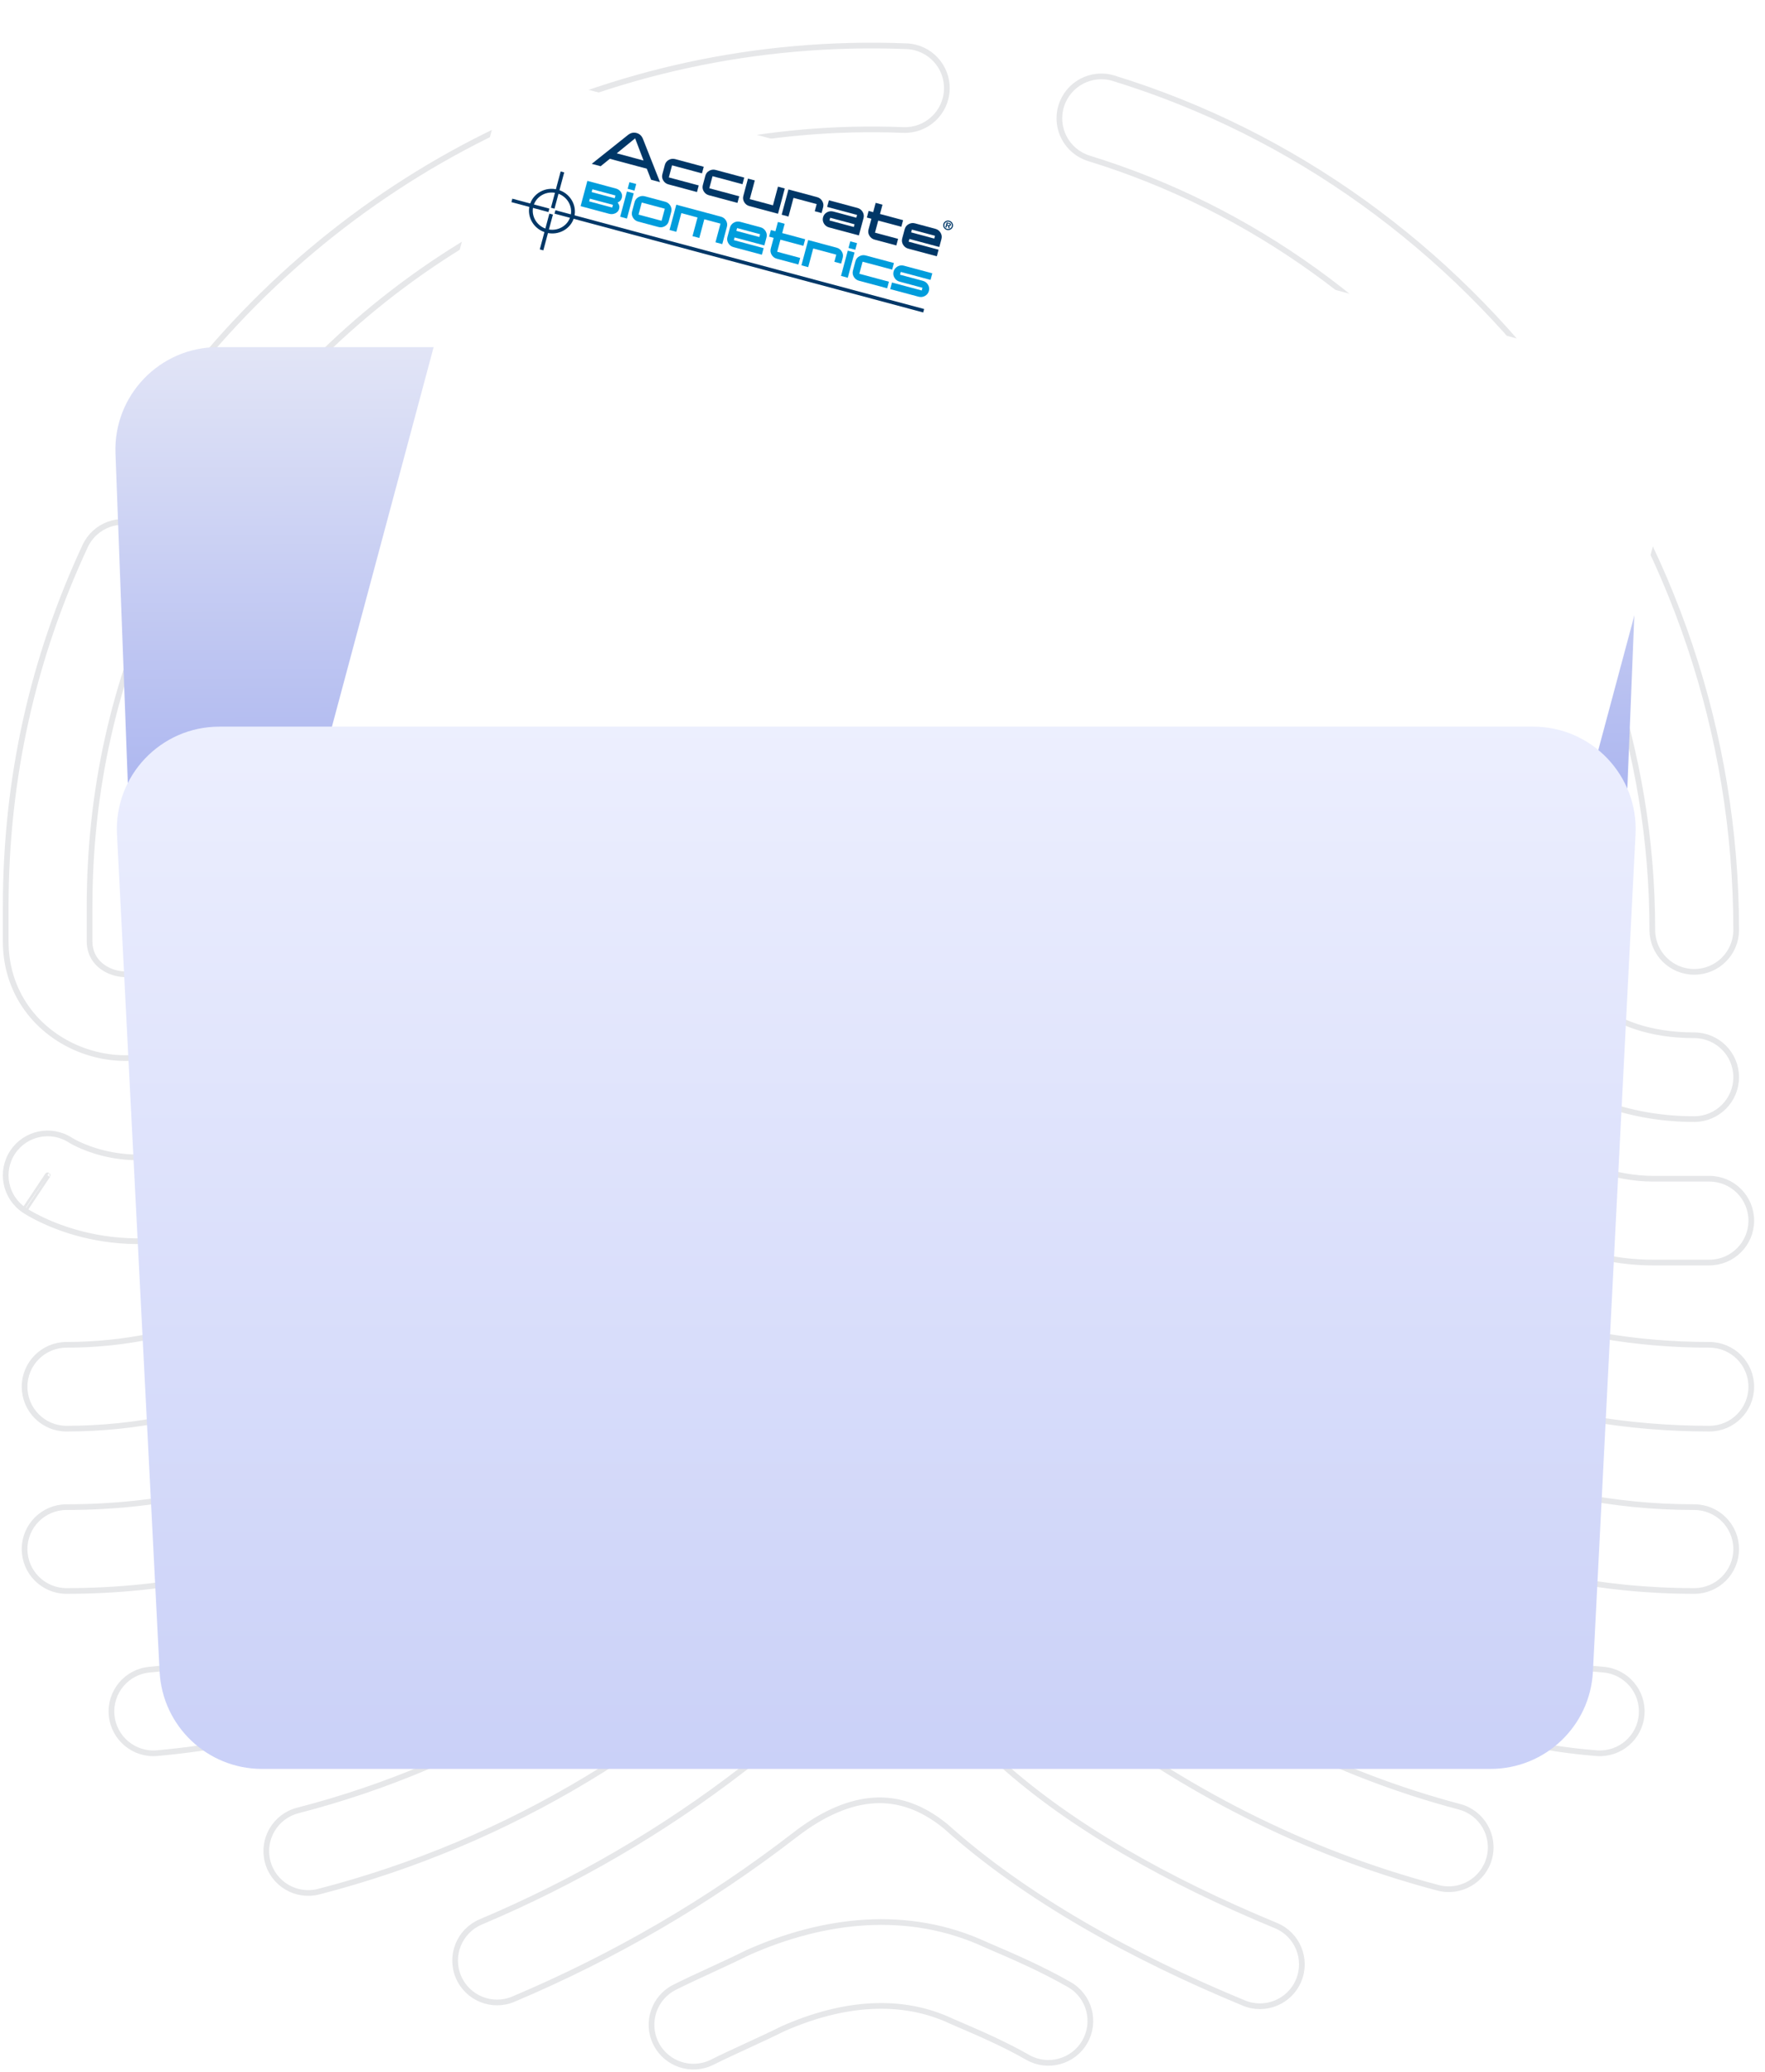 <svg width="310" height="364" viewBox="0 0 310 364" fill="none" xmlns="http://www.w3.org/2000/svg">
<path d="M174.127 160.705L174.127 160.727L174.127 160.728C174.147 164.777 177.436 168.054 181.492 168.054C185.56 168.054 188.857 164.758 188.857 160.692H181.733C188.857 160.692 188.857 160.688 188.857 160.684V160.676L188.857 160.657L188.857 160.612L188.856 160.546L188.855 160.489C188.854 160.393 188.851 160.269 188.846 160.119C188.836 159.818 188.817 159.411 188.781 158.913C188.71 157.92 188.572 156.549 188.301 154.923C187.764 151.705 186.678 147.303 184.431 142.811C182.17 138.291 178.663 133.547 173.264 129.949C167.82 126.321 160.891 124.154 152.306 124.154C143.721 124.154 136.792 126.321 131.347 129.949C125.949 133.547 122.442 138.291 120.181 142.811C117.934 147.303 116.848 151.705 116.311 154.923C116.04 156.549 115.902 157.92 115.831 158.913C115.795 159.411 115.776 159.818 115.766 160.119C115.761 160.269 115.758 160.393 115.757 160.489L115.756 160.549L115.755 160.612L115.755 160.657L115.755 160.676L115.755 160.684C115.755 160.688 115.755 160.692 123.12 160.692L130.486 160.694M174.127 160.705C174.126 160.684 174.125 160.652 174.124 160.609C174.12 160.482 174.11 160.262 174.089 159.963C174.046 159.361 173.956 158.452 173.771 157.343C173.395 155.09 172.658 152.199 171.256 149.396C169.869 146.623 167.904 144.073 165.094 142.201C162.33 140.359 158.314 138.879 152.306 138.879C146.298 138.879 142.282 140.359 139.518 142.201C136.708 144.073 134.743 146.623 133.356 149.396C131.954 152.199 131.216 155.09 130.841 157.343C130.656 158.452 130.566 159.361 130.523 159.963C130.502 160.262 130.492 160.482 130.488 160.609C130.487 160.645 130.486 160.673 130.486 160.694M174.127 160.705L159.671 160.701V160.692C159.671 156.626 156.374 153.329 152.306 153.329C148.239 153.329 144.941 156.626 144.941 160.692V160.697L130.486 160.694M174.127 160.705L159.671 160.703C159.669 185.795 153.393 209.562 142.172 229.893C140.207 233.453 135.727 234.747 132.165 232.783C128.604 230.818 127.31 226.34 129.274 222.78C139.276 204.658 144.94 183.343 144.941 160.701L130.485 160.699M130.486 160.694L130.485 160.699M130.485 160.699L130.485 160.723L130.485 160.705L130.485 160.699H130.485ZM130.486 160.694L123.12 160.692M29.633 70.787C58.859 31.138 106.241 6.03 159.23 8.121C163.294 8.282 166.459 11.705 166.298 15.768C166.138 19.831 162.713 22.995 158.649 22.834C110.813 20.947 67.984 43.581 41.491 79.522C39.078 82.796 34.467 83.494 31.193 81.082C27.918 78.67 27.22 74.061 29.633 70.787ZM152.306 53.342C136.006 53.342 121.078 56.474 108.111 62.029C104.373 63.631 100.043 61.9 98.441 58.163C96.838 54.425 98.57 50.097 102.309 48.495C117.201 42.115 134.113 38.617 152.306 38.617C188.156 38.617 217.919 52.706 238.526 74.016C241.353 76.94 241.274 81.601 238.35 84.427C235.425 87.253 230.762 87.174 227.935 84.25C210.07 65.776 184.115 53.342 152.306 53.342ZM76.963 132.079C87.315 104.076 112.671 81.191 150.316 81.191C158.174 81.191 165.476 82.398 172.258 84.247C176.182 85.317 180.231 83.004 181.301 79.081C182.371 75.158 180.058 71.111 176.133 70.041C168.322 67.912 159.704 66.466 150.316 66.466C105.709 66.466 75.346 93.975 63.146 126.975C61.736 130.789 63.686 135.023 67.501 136.433C71.317 137.842 75.553 135.893 76.963 132.079ZM203.194 90.807C205.903 87.774 210.559 87.51 213.593 90.218C233.809 108.261 244.576 134.166 244.576 160.029C244.576 164.095 241.278 167.391 237.211 167.391C233.143 167.391 229.846 164.095 229.846 160.029C229.846 138.149 220.714 116.313 203.783 101.202C200.749 98.494 200.485 93.84 203.194 90.807ZM240.647 178.955C244.111 176.824 248.648 177.904 250.78 181.367C260.389 196.977 277.497 207.039 290.276 207.039H300.226C304.293 207.039 307.591 210.335 307.591 214.401C307.591 218.467 304.294 221.763 300.226 221.763H290.276C271.216 221.763 249.851 207.954 238.235 189.084C236.103 185.621 237.183 181.086 240.647 178.955ZM64.085 153.992C68.152 153.992 71.45 157.289 71.45 161.355C71.45 173.425 69.328 184.72 64.052 194.194C58.692 203.819 50.325 211.1 38.786 215.336C29.171 218.934 20.654 218.347 14.539 216.819C11.497 216.059 9.042 215.066 7.308 214.238C6.438 213.823 5.741 213.446 5.233 213.154C4.979 213.007 4.772 212.882 4.612 212.783C4.533 212.733 4.465 212.69 4.41 212.654C4.382 212.636 4.357 212.62 4.336 212.606L4.306 212.587L4.293 212.578L4.286 212.574C4.283 212.572 4.28 212.57 8.365 206.445L4.28 212.57C0.896 210.314 -0.019 205.743 2.238 202.36C4.481 198.996 9.015 198.073 12.393 200.28L12.395 200.281C12.419 200.296 12.483 200.335 12.586 200.395C12.794 200.514 13.154 200.712 13.652 200.95C14.654 201.428 16.179 202.051 18.112 202.534C21.942 203.491 27.345 203.899 33.639 201.54L33.69 201.521C42.037 198.461 47.591 193.48 51.182 187.032C54.861 180.426 56.72 171.829 56.72 161.355C56.72 157.289 60.017 153.992 64.085 153.992ZM257.494 98.618C255.437 95.11 250.925 93.933 247.416 95.989C243.907 98.046 242.729 102.556 244.787 106.064C255.329 124.042 260.321 145.206 259.699 165.103C259.696 165.18 259.695 165.256 259.695 165.333C259.695 183.236 276.293 196.566 297.573 196.566C301.64 196.566 304.938 193.27 304.938 189.204C304.938 185.138 301.64 181.842 297.573 181.842C281.778 181.842 274.491 172.71 274.425 165.432C275.104 142.931 269.481 119.059 257.494 98.618ZM82.121 78.775C85.22 76.142 85.597 71.495 82.963 68.397C80.328 65.299 75.68 64.922 72.581 67.556C44.362 91.533 28.86 126.757 28.86 162.018C28.86 164.352 28.086 166.702 26.494 168.691C26.43 168.771 26.367 168.853 26.306 168.936C24.848 170.924 22.417 171.607 19.864 170.77C17.344 169.944 15.731 167.966 15.731 165.333V159.365C15.731 138.577 20.131 119.741 28.312 102.126C30.025 98.438 28.423 94.06 24.734 92.348C21.044 90.635 16.665 92.237 14.952 95.925C5.887 115.442 1.001 136.391 1.001 159.365V165.333C1.001 184.98 26.532 193.295 38.091 177.77C41.743 173.152 43.59 167.593 43.59 162.018C43.59 130.971 57.275 99.887 82.121 78.775ZM195.598 13.746C191.71 12.55 187.589 14.731 186.393 18.617C185.196 22.504 187.378 26.623 191.266 27.819C248.537 45.434 290.208 100.267 290.208 163.344C290.208 167.41 293.505 170.706 297.573 170.706C301.641 170.706 304.938 167.41 304.938 163.344C304.938 93.805 259.051 33.263 195.598 13.746ZM193.409 242.959C197.047 244.777 198.522 249.2 196.703 252.836C190.493 265.252 182.942 276.901 174.781 287.778C172.341 291.031 167.724 291.69 164.47 289.251C161.216 286.811 160.557 282.196 162.997 278.943C170.756 268.602 177.798 257.706 183.528 246.251C185.347 242.614 189.771 241.14 193.409 242.959ZM152.306 95.642C148.239 95.642 144.941 98.938 144.941 103.004C144.941 107.07 148.239 110.366 152.306 110.366C185.299 110.366 203.313 136.117 203.313 161.355C203.313 183.704 199.483 204.753 192.461 224.537C191.101 228.369 193.105 232.578 196.939 233.938C200.772 235.297 204.983 233.293 206.343 229.461C213.913 208.134 218.043 185.421 218.043 161.355C218.043 129.568 194.932 95.642 152.306 95.642ZM133.805 105.262C135.488 108.964 133.851 113.328 130.148 115.011C111.268 123.589 101.299 142.58 101.299 161.355C101.299 210.51 60.856 250.939 11.682 250.939C7.615 250.939 4.317 247.642 4.317 243.576C4.317 239.51 7.615 236.214 11.682 236.214C52.721 236.214 86.569 202.378 86.569 161.355C86.569 137.692 99.153 112.92 124.052 101.606C127.755 99.924 132.122 101.56 133.805 105.262ZM175.561 309.505C168.667 303.83 160.921 301.094 152.815 301.538C144.862 301.974 137.331 305.424 130.548 310.696C116.466 321.572 101.1 330.534 84.431 337.583C80.685 339.168 78.933 343.488 80.518 347.232C82.103 350.977 86.424 352.729 90.171 351.144C107.991 343.608 124.461 334.006 139.563 322.34L139.582 322.326C144.736 318.319 149.473 316.468 153.621 316.24C157.586 316.023 161.741 317.242 166.081 320.777C180.189 333.429 198.881 343.725 218.475 351.83C222.234 353.384 226.541 351.599 228.097 347.842C229.652 344.085 227.866 339.779 224.107 338.224C205.289 330.44 188.216 320.881 175.806 309.716C175.785 309.697 175.764 309.678 175.742 309.659L175.704 309.626C175.657 309.585 175.609 309.545 175.561 309.505ZM173.229 341.623L173.265 341.639C177.819 343.59 182.789 345.719 187.799 348.581C191.331 350.598 192.558 355.095 190.54 358.626C188.522 362.156 184.023 363.383 180.491 361.365C176.269 358.954 172.006 357.119 167.314 355.109C167.235 355.075 167.157 355.04 167.079 355.004C158.373 350.908 148.158 351.646 137.533 356.332C135.485 357.351 133.302 358.359 131.238 359.311L131.237 359.311L131.181 359.337C129.003 360.342 126.955 361.287 125.087 362.221C121.449 364.04 117.025 362.565 115.206 358.929C113.387 355.292 114.861 350.869 118.499 349.051C120.593 348.005 122.836 346.97 124.953 345.993L125.008 345.968C127.187 344.963 129.234 344.017 131.103 343.083L131.145 343.062L131.187 343.042C131.233 343.019 131.28 342.998 131.326 342.976C131.352 342.964 131.379 342.952 131.405 342.941C144.568 337.092 159.457 335.197 173.229 341.623ZM237.454 209.122C235.271 205.692 230.718 204.68 227.287 206.863C223.855 209.046 222.843 213.597 225.027 217.027C240.952 242.042 272.668 250.938 300.226 250.938C304.294 250.938 307.591 247.642 307.591 243.576C307.591 239.51 304.294 236.214 300.226 236.214C274.719 236.214 249.389 227.87 237.454 209.122ZM180.666 181.271C184.682 181.913 187.417 185.689 186.775 189.704C175.686 258.984 123.073 314.976 55.973 332.264C52.034 333.279 48.018 330.909 47.003 326.972C45.988 323.035 48.358 319.02 52.297 318.005C113.881 302.139 162.092 250.713 172.23 187.378C172.872 183.363 176.649 180.629 180.666 181.271ZM130.485 160.729C130.485 160.735 130.485 160.734 130.485 160.727L130.485 160.729ZM64.764 258.977C66.513 262.648 64.954 267.041 61.281 268.789C46.251 275.944 29.231 279.451 11.682 279.451C7.615 279.451 4.317 276.155 4.317 272.088C4.317 268.022 7.615 264.726 11.682 264.726C27.3 264.726 42.119 261.602 54.948 255.495C58.621 253.747 63.016 255.306 64.764 258.977ZM124.752 256.964C127.386 253.866 127.009 249.22 123.91 246.587C120.811 243.953 116.163 244.33 113.528 247.428C92.12 272.605 61.346 290.138 26.284 293.268C22.232 293.629 19.241 297.206 19.603 301.256C19.965 305.306 23.542 308.296 27.594 307.934C66.823 304.433 101.054 284.833 124.752 256.964ZM197.954 288.159C194.743 285.662 190.116 286.24 187.618 289.45C185.121 292.66 185.7 297.285 188.91 299.781C207.546 314.271 228.995 325.35 252.573 331.589C256.505 332.629 260.536 330.286 261.577 326.355C262.618 322.425 260.274 318.395 256.342 317.354C234.814 311.658 215.137 301.519 197.954 288.159ZM214.757 235.055C217.633 232.18 222.296 232.18 225.173 235.055C243.713 253.589 269.045 264.726 297.573 264.726C301.641 264.726 304.938 268.022 304.938 272.088C304.938 276.155 301.641 279.451 297.573 279.451C265.075 279.451 236.015 266.717 214.757 245.467C211.881 242.592 211.881 237.93 214.757 235.055ZM258.113 288.312C254.254 287.026 250.083 289.111 248.797 292.968C247.51 296.825 249.596 300.995 253.455 302.281C261.856 305.08 271.078 307.223 280.425 307.941C284.481 308.253 288.021 305.22 288.333 301.165C288.645 297.111 285.61 293.572 281.555 293.26C273.655 292.653 265.632 290.817 258.113 288.312ZM201.703 263.397C204.307 260.273 208.952 259.851 212.076 262.454C219.872 268.948 227.324 274.498 235.861 278.765C239.499 280.583 240.974 285.006 239.155 288.643C237.336 292.279 232.912 293.753 229.274 291.935C219.238 286.919 210.771 280.534 202.646 273.766C199.522 271.163 199.099 266.52 201.703 263.397Z" stroke="#DCDDE0" stroke-opacity="0.7" stroke-miterlimit="10" stroke-linecap="round" stroke-linejoin="round"/>
<path d="M279.602 292.931L287.469 97.605C287.88 87.388 279.708 78.88 269.483 78.88H126.537C123.601 78.88 120.709 78.162 118.115 76.788L92.189 63.063C89.594 61.689 86.703 60.971 83.767 60.971H38.271C28.067 60.971 19.903 69.446 20.284 79.644L28.255 292.879C28.617 302.552 36.563 310.206 46.242 310.206H261.616C271.276 310.206 279.213 302.582 279.602 292.931Z" fill="url(#paint0_linear_1287_14590)"/>
<g filter="url(#filter0_d_1287_14590)">
<rect x="89.285" width="215.904" height="217.469" rx="10" transform="rotate(15 89.285 0)" fill="white"/>
</g>
<path d="M115.923 31.99L114.357 31.571L113.601 29.632L107.108 27.892L105.497 29.197L103.931 28.777L110.294 23.708C110.765 23.333 111.267 23.218 111.801 23.361C112.336 23.504 112.713 23.855 112.932 24.415L115.923 31.99ZM113.031 28.193L111.552 24.299L108.323 26.932L113.031 28.193Z" fill="#003767"/>
<path d="M122.415 33.73L117.409 32.389C117.01 32.282 116.705 32.054 116.495 31.704C116.285 31.355 116.232 30.988 116.336 30.601L116.776 28.96C116.879 28.574 117.108 28.282 117.465 28.085C117.821 27.887 118.2 27.842 118.598 27.949L123.604 29.291L123.294 30.45L118.038 29.041L117.47 31.163L122.725 32.571L122.415 33.73Z" fill="#003767"/>
<path d="M129.524 35.635L124.518 34.294C124.119 34.187 123.814 33.959 123.604 33.609C123.395 33.259 123.342 32.892 123.445 32.506L123.885 30.865C123.988 30.479 124.218 30.187 124.574 29.99C124.931 29.792 125.308 29.747 125.708 29.854L130.714 31.195L130.403 32.355L125.148 30.946L124.579 33.068L129.835 34.476L129.524 35.635Z" fill="#003767"/>
<path d="M136.649 37.544L131.632 36.2C131.232 36.092 130.927 35.864 130.717 35.515C130.507 35.165 130.453 34.798 130.557 34.411L131.371 31.371L132.57 31.692L131.691 34.973L135.762 36.064L136.641 32.783L137.84 33.105L136.65 37.544L136.649 37.544Z" fill="#003767"/>
<path d="M144.301 37.422L143.102 37.101L143.438 35.847L139.367 34.756L138.488 38.037L137.289 37.715L138.479 33.277L143.496 34.621C143.896 34.728 144.2 34.958 144.41 35.306C144.62 35.656 144.674 36.023 144.571 36.41L144.3 37.422L144.301 37.422Z" fill="#003767"/>
<path d="M150.853 41.35L145.63 39.95C145.226 39.842 144.919 39.614 144.713 39.266C144.506 38.919 144.455 38.552 144.558 38.168C144.661 37.782 144.889 37.49 145.241 37.294C145.594 37.096 145.973 37.051 146.378 37.16L150.402 38.238L150.533 37.749L145.278 36.341L145.588 35.182L150.594 36.523C150.993 36.63 151.298 36.858 151.508 37.208C151.718 37.558 151.771 37.925 151.667 38.31L150.853 41.35ZM149.965 39.87L150.092 39.395L145.818 38.249L145.691 38.724L149.965 39.87Z" fill="#003767"/>
<path d="M157.428 43.112L153.62 42.091C153.221 41.985 152.916 41.757 152.706 41.407C152.496 41.057 152.443 40.69 152.546 40.305L153.05 38.424L152.252 38.21L152.562 37.051L153.361 37.265L153.799 35.631L154.997 35.952L154.56 37.585L158.618 38.672L158.307 39.831L154.249 38.744L153.681 40.866L157.739 41.953L157.428 43.112Z" fill="#003767"/>
<path d="M164.54 45.017L159.534 43.676C159.135 43.569 158.83 43.341 158.62 42.991C158.41 42.642 158.357 42.275 158.461 41.888L158.901 40.247C159.004 39.861 159.233 39.569 159.59 39.372C159.946 39.174 160.325 39.129 160.723 39.236L164.283 40.19C164.681 40.297 164.986 40.526 165.195 40.875C165.404 41.225 165.457 41.594 165.353 41.981L164.978 43.383L159.722 41.975L159.595 42.45L164.85 43.858L164.54 45.017ZM164.09 41.905L164.221 41.416L160.163 40.328L160.032 40.817L164.09 41.905Z" fill="#003767"/>
<path d="M99.097 30.287L98.473 30.119L96.767 36.486L97.392 36.653L99.097 30.287Z" fill="#003767"/>
<path d="M97.115 37.688L96.49 37.521L94.806 43.805L95.431 43.972L97.115 37.688Z" fill="#003767"/>
<path d="M162.311 54.278L97.557 36.927L97.395 37.532L162.15 54.883L162.311 54.278Z" fill="#003767"/>
<path d="M96.485 36.64L89.986 34.899L89.824 35.503L96.323 37.245L96.485 36.64Z" fill="#003767"/>
<path d="M108.744 36.684C108.651 37.032 108.431 37.289 108.084 37.457C107.737 37.624 107.365 37.655 106.966 37.548L101.975 36.21L103.164 31.772L108.154 33.109C108.552 33.216 108.852 33.427 109.055 33.744C109.257 34.06 109.313 34.393 109.219 34.742C109.112 35.141 108.865 35.417 108.475 35.572C108.761 35.918 108.85 36.289 108.744 36.684ZM107.965 34.823L108.096 34.334L104.045 33.249L103.914 33.738L107.965 34.823ZM107.527 36.456L107.655 35.981L103.604 34.896L103.477 35.371L107.527 36.456Z" fill="#009DDC"/>
<path d="M111.433 33.478L110.24 33.159L110.551 32L111.743 32.32L111.433 33.478ZM110.116 38.392L108.924 38.072L110.113 33.634L111.306 33.953L110.116 38.392Z" fill="#009DDC"/>
<path d="M117.455 38.859C117.352 39.245 117.122 39.537 116.767 39.734C116.412 39.933 116.035 39.978 115.637 39.871L112.088 38.92C111.69 38.814 111.386 38.586 111.178 38.237C110.969 37.887 110.916 37.52 111.02 37.135L111.459 35.494C111.562 35.108 111.792 34.816 112.147 34.619C112.503 34.42 112.879 34.375 113.277 34.482L116.827 35.433C117.224 35.539 117.528 35.768 117.737 36.116C117.945 36.466 117.998 36.833 117.895 37.218L117.455 38.859ZM116.198 38.779L116.767 36.658L112.716 35.572L112.148 37.694L116.198 38.779Z" fill="#009DDC"/>
<path d="M126.859 42.878L125.666 42.559L126.545 39.278L123.702 38.516L122.823 41.797L121.63 41.477L122.509 38.197L119.666 37.435L118.787 40.715L117.594 40.396L118.783 35.957L126.608 38.054C127.006 38.161 127.308 38.389 127.516 38.737C127.723 39.086 127.776 39.453 127.673 39.839L126.859 42.878Z" fill="#009DDC"/>
<path d="M133.812 44.741L128.831 43.407C128.434 43.3 128.131 43.073 127.923 42.723C127.714 42.374 127.662 42.007 127.766 41.622L128.205 39.981C128.309 39.595 128.538 39.303 128.892 39.105C129.247 38.907 129.623 38.862 130.021 38.968L133.562 39.917C133.959 40.023 134.262 40.252 134.469 40.601C134.677 40.95 134.729 41.318 134.625 41.705L134.25 43.107L129.021 41.706L128.894 42.181L134.123 43.582L133.812 44.741ZM133.369 41.63L133.5 41.141L129.462 40.059L129.331 40.548L133.369 41.63Z" fill="#009DDC"/>
<path d="M140.231 46.461L136.441 45.446C136.044 45.339 135.741 45.112 135.533 44.762C135.325 44.414 135.272 44.046 135.376 43.661L135.88 41.779L135.086 41.566L135.397 40.407L136.19 40.62L136.628 38.987L137.82 39.307L137.383 40.94L141.42 42.021L141.11 43.18L137.072 42.099L136.504 44.22L140.541 45.302L140.231 46.461Z" fill="#009DDC"/>
<path d="M147.739 46.302L146.546 45.983L146.882 44.728L142.832 43.643L141.953 46.924L140.76 46.604L141.949 42.166L146.941 43.503C147.338 43.61 147.642 43.839 147.851 44.187C148.059 44.536 148.112 44.903 148.009 45.29L147.737 46.302L147.739 46.302Z" fill="#009DDC"/>
<path d="M150.22 43.871L149.027 43.552L149.338 42.393L150.53 42.712L150.22 43.871ZM148.903 48.785L147.711 48.465L148.9 44.027L150.093 44.346L148.903 48.785Z" fill="#009DDC"/>
<path d="M155.819 50.638L150.872 49.312C150.475 49.206 150.172 48.979 149.964 48.629C149.755 48.28 149.703 47.913 149.807 47.528L150.246 45.887C150.35 45.501 150.578 45.208 150.933 45.011C151.288 44.813 151.664 44.767 152.062 44.874L157.008 46.2L156.698 47.358L151.502 45.966L150.933 48.088L156.129 49.48L155.819 50.638Z" fill="#009DDC"/>
<path d="M163.147 51.106C163.044 51.492 162.815 51.783 162.461 51.979C162.106 52.176 161.731 52.222 161.334 52.116L156.354 50.781L156.664 49.622L161.893 51.023L162.02 50.548L158.016 49.475C157.613 49.368 157.308 49.14 157.105 48.79C156.9 48.442 156.848 48.074 156.952 47.686C157.056 47.3 157.283 47.006 157.636 46.807C157.988 46.608 158.365 46.562 158.767 46.67L163.748 48.004L163.438 49.163L158.209 47.762L158.078 48.251L162.082 49.324C162.48 49.431 162.782 49.658 162.99 50.006C163.199 50.354 163.251 50.721 163.147 51.106Z" fill="#009DDC"/>
<path d="M93.035 36.041C92.477 38.122 93.775 40.287 95.929 40.864C98.083 41.441 100.289 40.217 100.847 38.134C101.405 36.052 100.107 33.888 97.953 33.311C95.799 32.733 93.593 33.958 93.035 36.041ZM93.678 36.213C94.144 34.474 95.987 33.452 97.785 33.933C99.583 34.415 100.667 36.222 100.201 37.961C99.736 39.699 97.893 40.722 96.095 40.241C94.297 39.759 93.212 37.951 93.678 36.213Z" fill="#003767"/>
<path d="M165.686 39.356C165.806 38.909 166.274 38.649 166.736 38.773C167.196 38.896 167.474 39.356 167.354 39.803C167.234 40.249 166.764 40.509 166.304 40.385C165.843 40.262 165.567 39.802 165.686 39.356ZM167.165 39.752C167.257 39.407 167.039 39.052 166.688 38.958C166.329 38.861 165.971 39.063 165.878 39.407C165.786 39.753 165.996 40.105 166.355 40.201C166.706 40.295 167.072 40.097 167.165 39.752ZM166.819 40.133L166.605 40.075L166.499 39.664L166.33 39.619L166.234 39.976L166.043 39.925L166.277 39.053L166.728 39.174C166.936 39.229 167.068 39.304 167.007 39.534C166.963 39.695 166.861 39.738 166.697 39.706L166.819 40.133ZM166.632 39.55C166.733 39.579 166.794 39.57 166.823 39.46C166.851 39.356 166.737 39.326 166.649 39.302L166.43 39.244L166.367 39.479L166.632 39.55Z" fill="#003767"/>
<path d="M269.283 127.633H38.525C28.225 127.633 20.025 136.261 20.549 146.548L28.033 293.619C28.52 303.192 36.425 310.704 46.01 310.704H261.799C271.384 310.704 279.288 303.192 279.775 293.619L287.26 146.548C287.784 136.261 279.584 127.633 269.283 127.633Z" fill="url(#paint1_linear_1287_14590)"/>
<defs>
<filter id="filter0_d_1287_14590" x="21.245" y="0.245" width="288.343" height="289.449" filterUnits="userSpaceOnUse" color-interpolation-filters="sRGB">
<feFlood flood-opacity="0" result="BackgroundImageFix"/>
<feColorMatrix in="SourceAlpha" type="matrix" values="0 0 0 0 0 0 0 0 0 0 0 0 0 0 0 0 0 0 127 0" result="hardAlpha"/>
<feOffset dy="12"/>
<feGaussianBlur stdDeviation="7"/>
<feComposite in2="hardAlpha" operator="out"/>
<feColorMatrix type="matrix" values="0 0 0 0 0 0 0 0 0 0 0 0 0 0 0 0 0 0 0.15 0"/>
<feBlend mode="normal" in2="BackgroundImageFix" result="effect1_dropShadow_1287_14590"/>
<feBlend mode="normal" in="SourceGraphic" in2="effect1_dropShadow_1287_14590" result="shape"/>
</filter>
<linearGradient id="paint0_linear_1287_14590" x1="153.904" y1="26.645" x2="154.366" y2="185.843" gradientUnits="userSpaceOnUse">
<stop stop-color="#F9F9F9"/>
<stop offset="1" stop-color="#8D9BEC"/>
</linearGradient>
<linearGradient id="paint1_linear_1287_14590" x1="153.904" y1="102.42" x2="153.904" y2="635.879" gradientUnits="userSpaceOnUse">
<stop stop-color="#F1F3FF"/>
<stop offset="1" stop-color="#8D9BEC"/>
</linearGradient>
</defs>
</svg>
